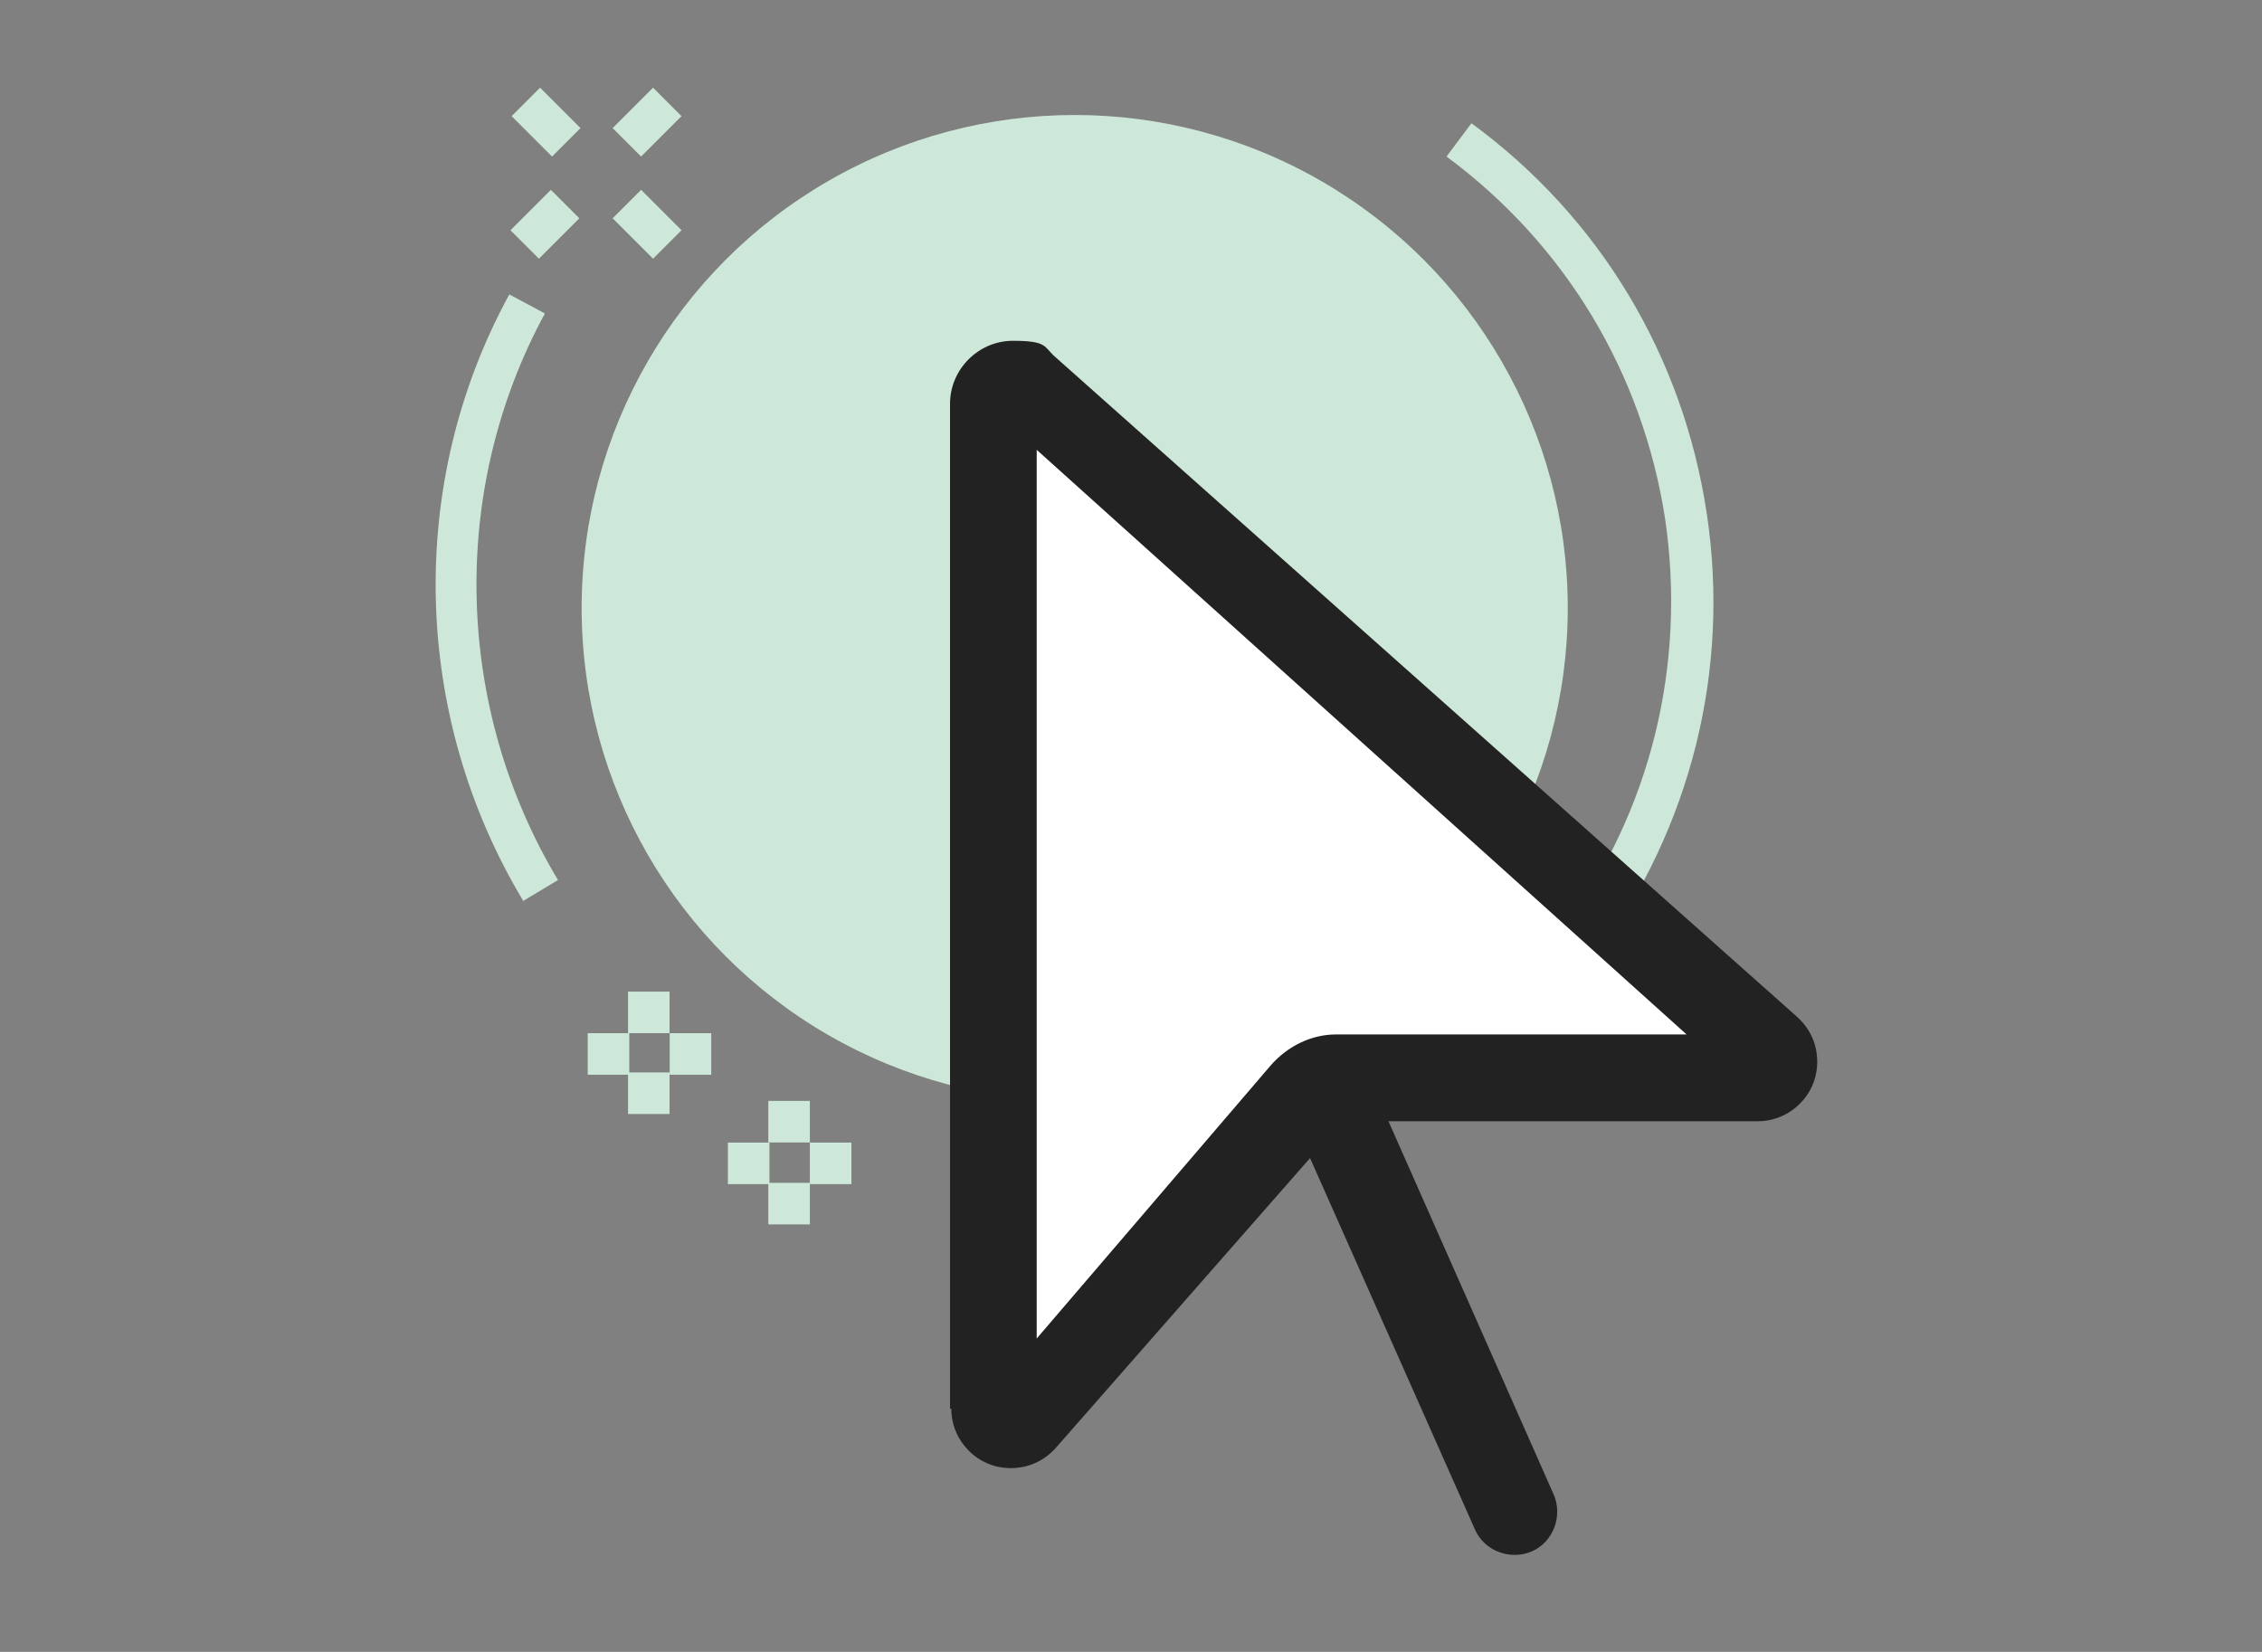 <?xml version="1.0" encoding="UTF-8"?>
<svg id="Layer_1" data-name="Layer 1" xmlns="http://www.w3.org/2000/svg" viewBox="0 0 178 130">
  <rect x="0" y="0" width="178" height="130" fill="#808080" stroke="none"/>
  <defs>
    <style>
      .cls-1 {
        fill: #222;
      }

      .cls-1, .cls-2, .cls-3 {
        stroke-width: 0px;
      }

      .cls-2 {
        fill: #cde8d8;
      }

      .cls-3 {
        fill: #fff;
      }
    </style>
  </defs>
  <circle class="cls-2" cx="84.57" cy="47.85" r="38.8"/>
  <g>
    <path class="cls-2" d="M43.35,14.94l-3.18,3.18,2.24,2.24,3.18-3.18s-2.24-2.24-2.24-2.24Z"/>
    <path class="cls-2" d="M51.39,6.9l-3.18,3.18,2.24,2.24,3.18-3.18-2.24-2.24Z"/>
    <path class="cls-2" d="M50.45,14.94l-2.24,2.24,3.18,3.18,2.24-2.24s-3.18-3.18-3.18-3.18Z"/>
    <path class="cls-2" d="M42.5,6.9l-2.24,2.24,3.18,3.18,2.24-2.24s-3.18-3.18-3.18-3.18Z"/>
  </g>
  <g>
    <path class="cls-2" d="M52.69,78.04h-3.27v3.27h3.27v-3.27Z"/>
    <path class="cls-2" d="M52.69,84.4h-3.27v3.27h3.27v-3.27Z"/>
    <path class="cls-2" d="M49.52,81.31h-3.27v3.27h3.27v-3.27Z"/>
    <path class="cls-2" d="M55.97,81.31h-3.27v3.27h3.27v-3.27Z"/>
  </g>
  <g>
    <path class="cls-2" d="M63.73,86.64h-3.27v3.27h3.27v-3.27Z"/>
    <path class="cls-2" d="M63.73,93.09h-3.27v3.27h3.27v-3.27Z"/>
    <path class="cls-2" d="M60.55,89.92h-3.27v3.27h3.27v-3.27Z"/>
    <path class="cls-2" d="M67,89.92h-3.27v3.27h3.27v-3.27Z"/>
  </g>
  <g>
    <path class="cls-2" d="M41.2,70.94c-8.79-14.58-9.25-32.91-1.12-47.77l2.8,1.5c-7.57,13.93-7.1,31.04,1.03,44.59l-2.8,1.68h.09Z"/>
    <path class="cls-2" d="M125.61,75.14l-2.62-1.96c6.92-9.35,9.72-20.85,8.04-32.35-1.78-11.5-7.85-21.59-17.2-28.51l1.96-2.62c10.1,7.39,16.64,18.32,18.51,30.66s-1.22,24.68-8.6,34.78h-.09Z"/>
  </g>
  <g>
    <path class="cls-3" d="M102.24,86.83c.47,0,35.06-2.62,35.06-2.62l-57.4-52.07-.56,77.87,22.9-23.28v.09Z"/>
    <path class="cls-1" d="M74.76,110.86V31.77c0-2.71,2.24-4.95,4.95-4.95s2.43.47,3.27,1.22l58.43,51.98c1.03.93,1.59,2.15,1.59,3.55,0,2.62-2.15,4.67-4.67,4.67h-29.07l12.99,29.35c.75,1.68,0,3.74-1.68,4.49-1.68.75-3.74,0-4.49-1.68l-12.99-29.26-20.01,22.81c-.93,1.03-2.15,1.59-3.55,1.59-2.62,0-4.67-2.15-4.67-4.67h-.09ZM81.58,35.32v70.02l18.42-21.5c1.31-1.5,3.18-2.43,5.14-2.43h27.58l-51.23-46.09h.09Z"/>
  </g>
</svg>